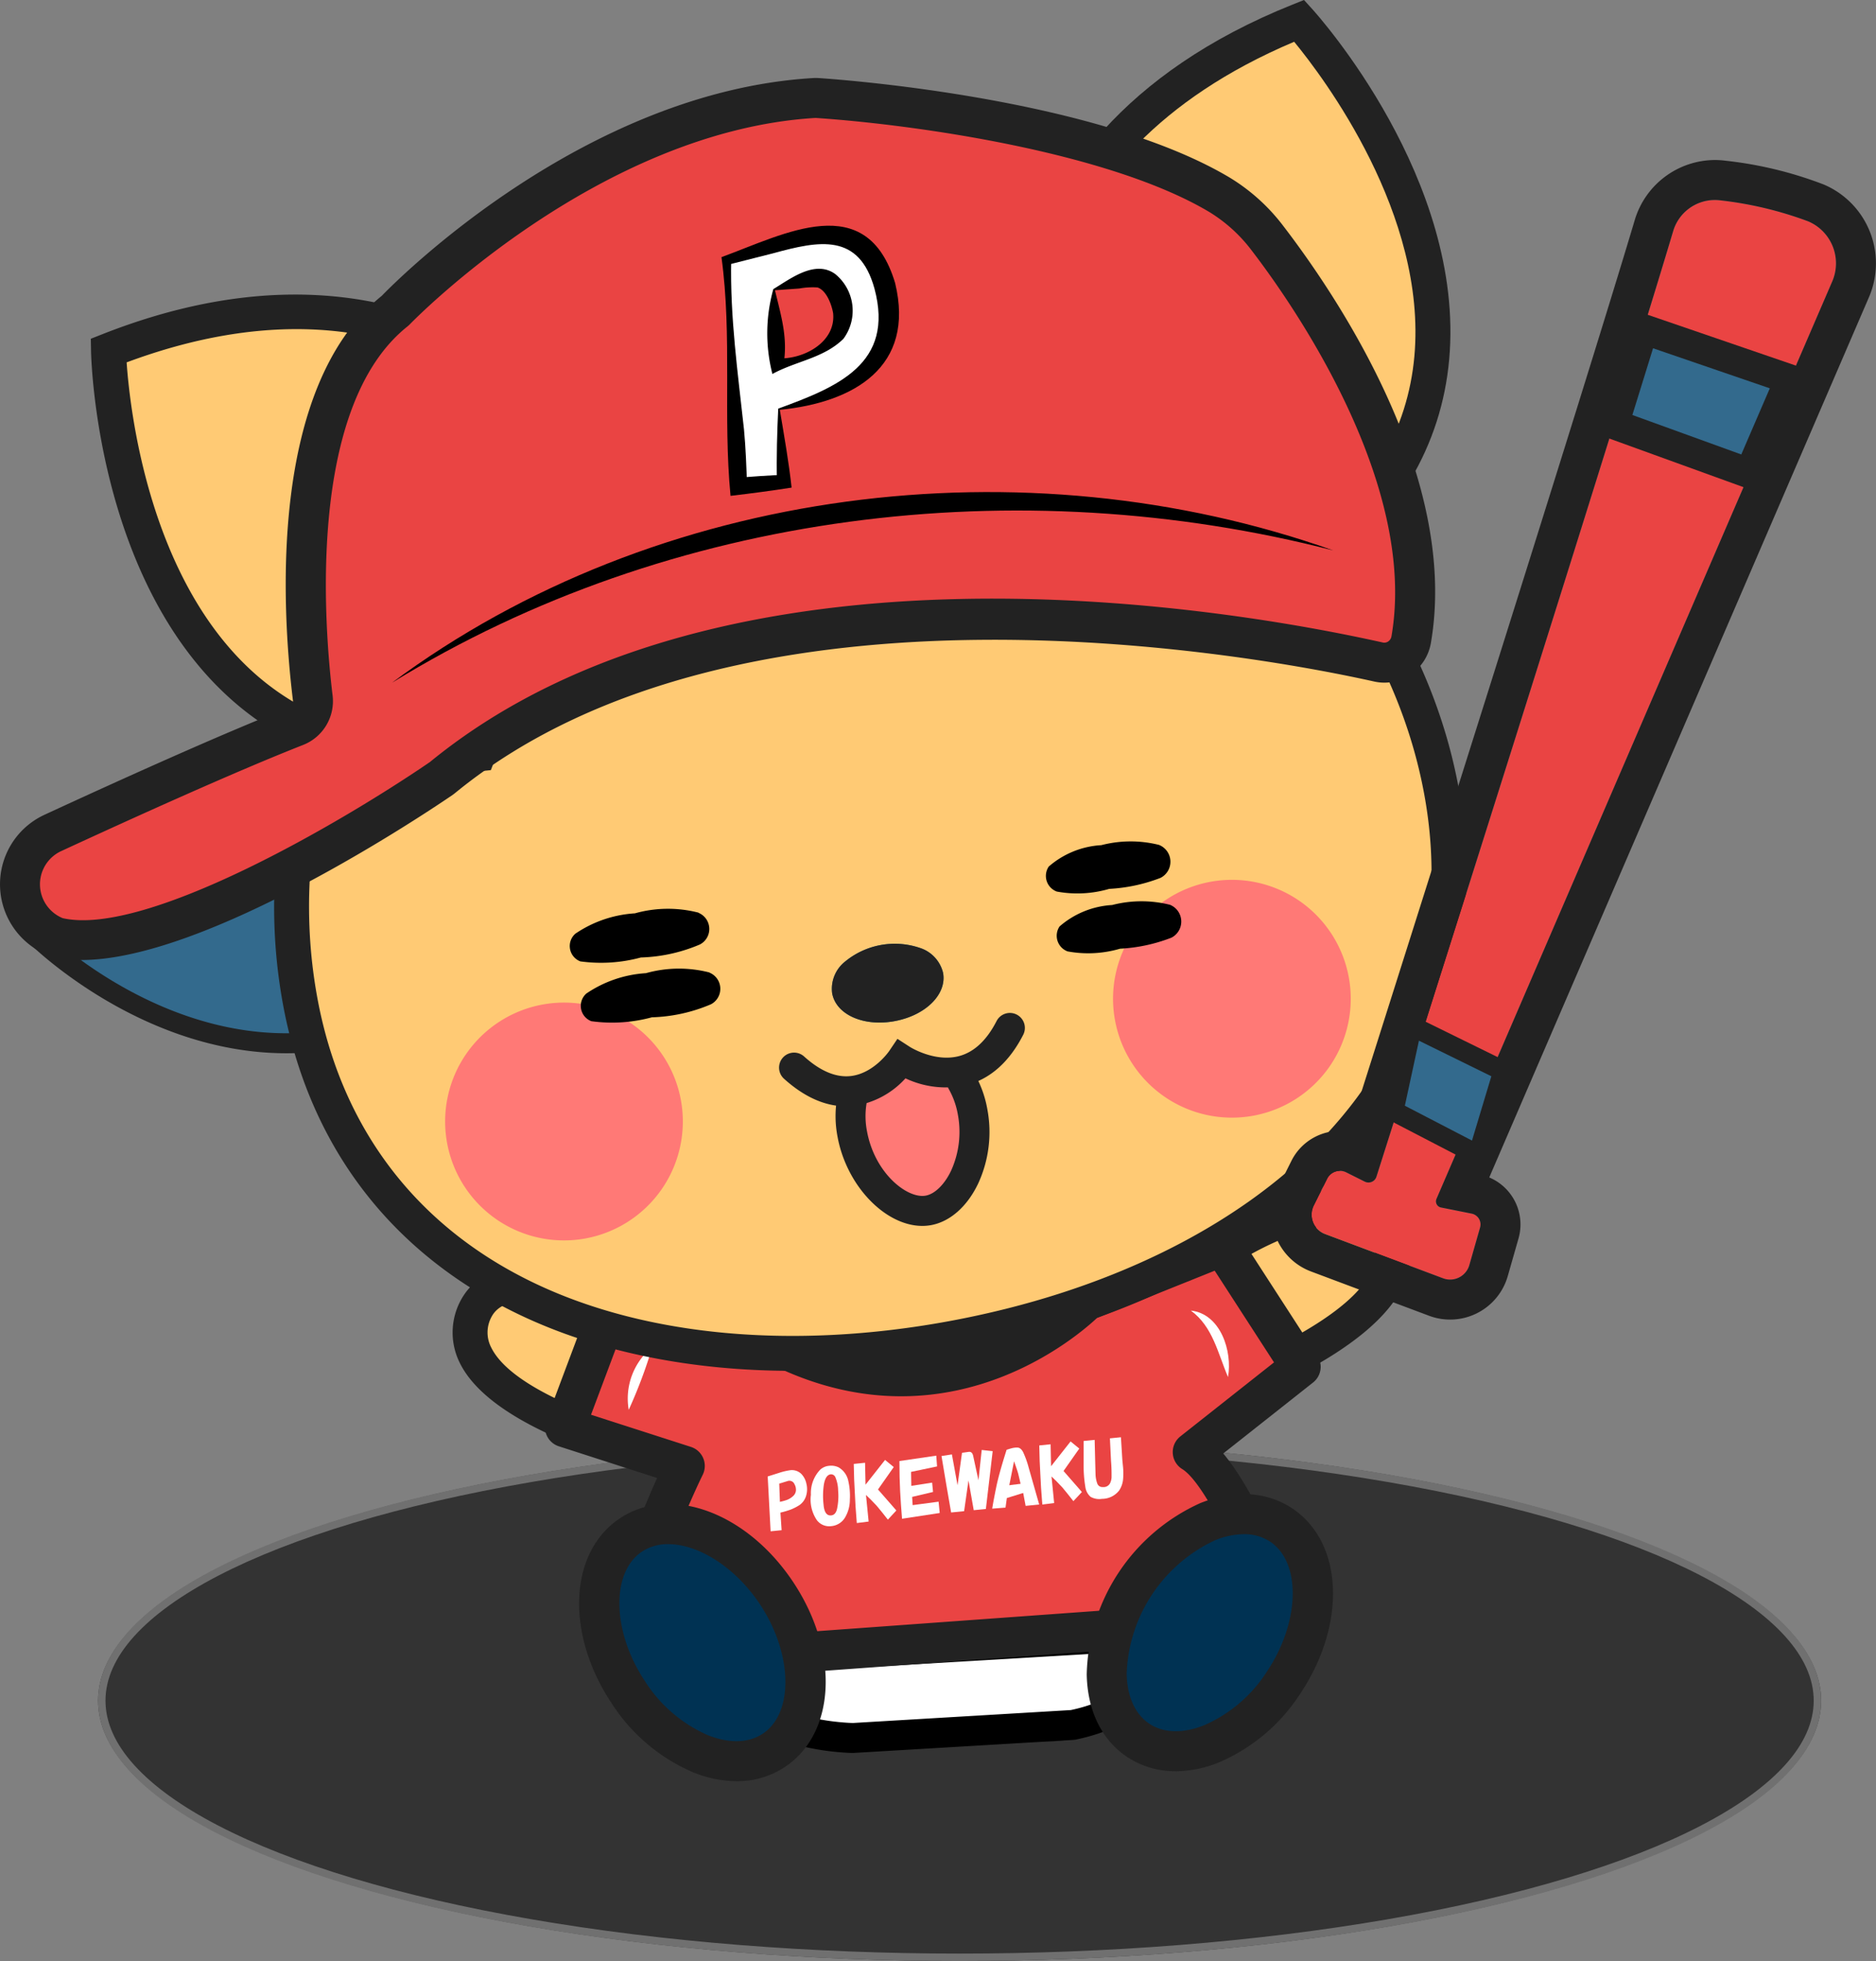 <svg xmlns="http://www.w3.org/2000/svg" xmlns:xlink="http://www.w3.org/1999/xlink" width="252.559" height="263.876" viewBox="0 0 252.559 263.876">
  <rect x="0" y="0" width="252.559" height="263.876" fill="#808080" stroke="none"/>
  <defs>
    <clipPath id="clip-path">
      <rect id="長方形_69" data-name="長方形 69" width="252.559" height="239.681" fill="none"/>
    </clipPath>
  </defs>
  <g id="グループ_115" data-name="グループ 115" transform="translate(-30.3 24.638)">
    <g id="楕円形_7" data-name="楕円形 7" transform="translate(43.503 169.166)" fill="#333" stroke="#707070" stroke-width="1">
      <ellipse cx="115.985" cy="35.036" rx="115.985" ry="35.036" stroke="none"/>
      <ellipse cx="115.985" cy="35.036" rx="115.485" ry="34.536" fill="none"/>
    </g>
    <g id="グループ_127" data-name="グループ 127" transform="translate(30.3 -24.638)">
      <g id="グループ_126" data-name="グループ 126" clip-path="url(#clip-path)">
        <path id="パス_1676" data-name="パス 1676" d="M3.593,99.1s19.557,19.827,43.884,13.079L59.583,77.749S7.908,88.16,3.593,99.1" transform="translate(1.239 26.818)" fill="#336a8d"/>
        <path id="パス_1677" data-name="パス 1677" d="M37.722,115.368c-19.757,0-34.511-14.689-34.683-14.864l-.615-.624.32-.814C7.2,87.77,54.357,77.969,59.72,76.888l2.319-.467L48.917,113.747l-.676.187a39.241,39.241,0,0,1-10.519,1.434M5.651,99.271c3.606,3.282,20.729,17.515,41.2,12.25l11.08-31.513C42.874,83.209,10.589,91.5,5.651,99.271" transform="translate(0.836 26.36)" fill="#222"/>
        <path id="パス_1678" data-name="パス 1678" d="M75.967,152.131s-34.578-7.171-28.106-20.317c4.044-7.685,20.222,0,20.222,0l19.483,5.77Z" transform="translate(16.231 44.289)" fill="#ffca74"/>
        <path id="パス_1679" data-name="パス 1679" d="M77.508,155.335l-1.418-.293c-2.543-.529-24.986-5.44-29.825-15.348a9.134,9.134,0,0,1,.086-8.312c4.853-9.23,20.647-2.343,23.173-1.167l22.664,6.71Zm-22.015-24c-2.238,0-4.106.578-4.948,2.177a4.388,4.388,0,0,0-.052,4.109c3.031,6.206,18.048,10.84,25.152,12.5l8.507-10.668-16.474-4.906c-2.4-1.136-7.951-3.208-12.184-3.208" transform="translate(15.628 43.683)" fill="#222"/>
        <path id="パス_1680" data-name="パス 1680" d="M122.729,146.746s33.592-10.891,25.73-23.254c-4.857-7.2-20.1,2.2-20.1,2.2l-18.74,7.854Z" transform="translate(37.81 41.661)" fill="#ffca74"/>
        <path id="パス_1681" data-name="パス 1681" d="M123.139,150.039l-16.6-16.7,21.8-9.139c2.385-1.442,17.332-10,23.129-1.415a9.173,9.173,0,0,1,1.025,8.308c-3.732,10.376-25.509,17.7-27.98,18.5Zm-8.331-15.062,9.616,9.677c6.882-2.418,21.305-8.659,23.643-15.157a4.418,4.418,0,0,0-.534-4.132c-2.889-4.282-13.424.814-16.883,2.94l-.324.167Z" transform="translate(36.751 41.051)" fill="#222"/>
        <path id="パス_1682" data-name="パス 1682" d="M138.291,157.619a23.374,23.374,0,0,0-1.748-4.048l-11.955-26.71-18.951,3.72v-.305l-.81.153-.808-.153v.305L83.234,134.5,73.11,153.57a23.474,23.474,0,0,0-1.748,4.048,23.735,23.735,0,0,0,20.744,30.589h25.442a23.735,23.735,0,0,0,20.743-30.589" transform="translate(24.252 43.759)" fill="#ffca74"/>
        <path id="パス_1683" data-name="パス 1683" d="M118.251,191.247l-25.734-.008a26.088,26.088,0,0,1-22.8-33.63,25.333,25.333,0,0,1,1.917-4.456L82.29,133.085l19.979-3.77v-1.194l3.162.6,3.163-.6v.284l17.98-3.53,12.691,28.349a25.38,25.38,0,0,1,1.879,4.386,26.088,26.088,0,0,1-22.8,33.63ZM92.81,186.539h25.243A21.384,21.384,0,0,0,136.648,159a20.8,20.8,0,0,0-1.579-3.638l-.07-.143-11.191-25-19.921,3.911V133.8l-18.5,3.491-9.593,18.068A20.841,20.841,0,0,0,74.216,159,21.383,21.383,0,0,0,92.81,186.539" transform="translate(23.648 43.073)" fill="#222"/>
        <path id="パス_1684" data-name="パス 1684" d="M100.985,174.748l-.315,0-.346,0-.137-.005c-8.878-.091-14.122-1.6-16.556-4.754-1.642-2.126-1.986-4.98-1.05-8.722,2.043-8.16,9.5-11.892,15.795-12.664a12.666,12.666,0,0,1,1.981-.165l.4.007.233-.007a13.137,13.137,0,0,1,2.023.169c6.255.768,13.71,4.5,15.753,12.66.936,3.742.592,6.6-1.052,8.722-2.433,3.153-7.677,4.663-16.5,4.753Zm-.347-2.693.347,0,.208-.007c7.813-.079,12.524-1.294,14.387-3.707,1.123-1.454,1.3-3.494.57-6.425-1.711-6.839-8.1-9.985-13.513-10.649a10.686,10.686,0,0,0-1.653-.144l-.3.011-.225-.007a9.285,9.285,0,0,0-1.717.134c-5.452.67-11.844,3.816-13.554,10.655-.734,2.931-.553,4.971.569,6.425,1.864,2.413,6.575,3.627,14.4,3.707Z" transform="translate(28.308 51.201)"/>
        <path id="パス_1685" data-name="パス 1685" d="M90.854,177.754c-6.579-1.947-11.54-7.234-8.64-21.586a55.717,55.717,0,0,1,2.959-9.7l5.193-12.928h22.023l5.191,12.928a55.6,55.6,0,0,1,2.959,9.7c2.9,14.352-2.059,19.639-8.64,21.586a20.888,20.888,0,0,1-5.942.787H96.8a20.9,20.9,0,0,1-5.942-.787" transform="translate(28.067 46.063)" fill="#fff"/>
        <path id="パス_1686" data-name="パス 1686" d="M74.993,166.83l53.442-3.171a1.342,1.342,0,0,1,1.427,1.267c.125,2.674-.787,8.594-10.805,10.712a1.442,1.442,0,0,1-.227.031l-29.4,1.742a1.083,1.083,0,0,1-.114,0c-.847-.023-9.447-.352-12.543-4.085a11.831,11.831,0,0,1-2.835-4.423,1.39,1.39,0,0,1,1.052-2.074" transform="translate(25.454 56.451)" fill="#fff"/>
        <path id="パス_1687" data-name="パス 1687" d="M89.841,179.946c-.03,0-.055,0-.071,0-1.691-.047-10.285-.495-13.921-4.687A14.563,14.563,0,0,1,72.6,170.2a3.669,3.669,0,0,1,.211-3.354,3.221,3.221,0,0,1,2.582-1.516l53.44-3.17a3.346,3.346,0,0,1,2.46.858,3.3,3.3,0,0,1,1.1,2.329c.144,3.021-.78,10.32-12.4,12.78a3.914,3.914,0,0,1-.5.067l-29.419,1.743c-.044,0-.152.005-.229.005M76.612,169.3a9.783,9.783,0,0,0,1.978,3,2.28,2.28,0,0,1,.254.256c2.05,2.468,8.123,3.275,11.047,3.357l29.336-1.74c7.49-1.588,9.015-5.4,9.136-7.941Zm-1.1-1.956h0Z" transform="translate(24.936 55.934)"/>
        <path id="パス_1688" data-name="パス 1688" d="M63.735,129.925l-7.183,19.132,16.137,5.2s-8.9,18.244-8.005,26.8l88.58-6.413s-6.83-18.945-12.193-22.255L155.6,140.917l-10.519-16.255-18.376,7.373s-19.09,20-45.113,3.977Z" transform="translate(19.507 43)" fill="#ea4443"/>
        <path id="パス_1689" data-name="パス 1689" d="M65.372,184.44a2.691,2.691,0,0,1-2.674-2.409c-.761-7.257,4.383-19.764,6.952-25.461l-13.233-4.265a2.688,2.688,0,0,1-1.692-3.5l7.181-19.132a2.683,2.683,0,0,1,3.387-1.6l17.857,6.087a2.7,2.7,0,0,1,.543.254c23.788,14.645,41.038-2.8,41.762-3.548a2.742,2.742,0,0,1,.94-.635l18.375-7.372a2.693,2.693,0,0,1,3.26,1.034l10.519,16.254a2.69,2.69,0,0,1-.592,3.572l-12.092,9.552c4.966,5.927,9.61,18.349,10.621,21.156a2.691,2.691,0,0,1-2.337,3.6l-88.579,6.414c-.066,0-.132.007-.2.007m-4.62-36.39L74.2,152.386a2.69,2.69,0,0,1,1.594,3.739c-2.1,4.3-7.018,15.7-7.716,22.731l82.075-5.942c-2.855-7.174-7.1-15.872-9.807-17.542a2.687,2.687,0,0,1-.256-4.4l12.609-9.959-7.985-12.338-15.833,6.351C125.7,138,106.3,154.45,81.132,139.152L66.025,134Z" transform="translate(18.817 42.311)" fill="#222"/>
        <path id="パス_1690" data-name="パス 1690" d="M66.134,134.774a65.381,65.381,0,0,1-3.17,8.446,8.931,8.931,0,0,1,3.17-8.446" transform="translate(21.678 46.488)" fill="#fff"/>
        <path id="パス_1691" data-name="パス 1691" d="M119.205,131.126c3.994.421,5.623,5.477,5,8.941-1.365-3.189-2.043-6.789-5-8.941" transform="translate(41.118 45.23)" fill="#fff"/>
        <path id="パス_1692" data-name="パス 1692" d="M83.87,161.805c-5.308-8.005-14.09-11.525-19.613-7.863s-5.7,13.123-.39,21.128,14.09,11.525,19.613,7.861,5.7-13.121.39-21.126" transform="translate(20.695 52.6)" fill="#003253"/>
        <path id="パス_1693" data-name="パス 1693" d="M79.164,187.778a15.8,15.8,0,0,1-5.875-1.209,24.5,24.5,0,0,1-10.967-9.315c-6.223-9.385-5.72-20.3,1.145-24.856s17.121-.768,23.344,8.617,5.719,20.3-1.147,24.856a11.612,11.612,0,0,1-6.5,1.907m-9.185-31.9a6.3,6.3,0,0,0-3.539,1c-4.206,2.789-4.039,10.757.366,17.4a19.1,19.1,0,0,0,8.484,7.3c2.859,1.146,5.486,1.079,7.4-.19,4.207-2.788,4.04-10.757-.363-17.4-3.331-5.022-8.3-8.107-12.348-8.107" transform="translate(19.995 51.903)" fill="#222"/>
        <path id="パス_1694" data-name="パス 1694" d="M79.068,187.354a15.493,15.493,0,0,1-5.748-1.182,25.609,25.609,0,0,1-15.07-22.727c.087-4.788,1.974-8.641,5.31-10.854,6.709-4.445,16.757-.7,22.875,8.523s5.658,19.94-1.05,24.389a11.272,11.272,0,0,1-6.316,1.851m-9.2-31.888a6.611,6.611,0,0,0-3.707,1.049c-2.008,1.333-3.146,3.824-3.2,7.017A20.937,20.937,0,0,0,75.071,181.8c2.964,1.189,5.7,1.11,7.712-.221,4.358-2.89,4.234-11.072-.272-17.866-3.393-5.116-8.478-8.25-12.644-8.25" transform="translate(20.091 51.99)" fill="#222"/>
        <path id="パス_1695" data-name="パス 1695" d="M134.651,174.07c-5.308,8.005-14.09,11.525-19.613,7.863s-5.7-13.123-.39-21.128,14.09-11.525,19.613-7.861,5.7,13.121.39,21.126" transform="translate(38.211 52.256)" fill="#003253"/>
        <path id="パス_1696" data-name="パス 1696" d="M120.741,186.773a11.612,11.612,0,0,1-6.5-1.907c-3.431-2.276-5.369-6.227-5.46-11.128A25.938,25.938,0,0,1,124.062,150.7c4.546-1.825,8.944-1.576,12.376.7,6.865,4.554,7.368,15.471,1.145,24.856a24.5,24.5,0,0,1-10.967,9.315,15.822,15.822,0,0,1-5.875,1.209m9.176-31.9a10.433,10.433,0,0,0-3.853.812,20.61,20.61,0,0,0-11.905,17.952c.056,3.08,1.142,5.474,3.056,6.743s4.542,1.336,7.4.19a19.1,19.1,0,0,0,8.484-7.3c4.4-6.641,4.571-14.609.366-17.4a6.321,6.321,0,0,0-3.547-1" transform="translate(37.521 51.563)" fill="#222"/>
        <path id="パス_1697" data-name="パス 1697" d="M120.667,186.354a11.269,11.269,0,0,1-6.316-1.851c-6.709-4.449-7.17-15.16-1.05-24.389s16.167-12.972,22.875-8.522c3.335,2.211,5.221,6.066,5.31,10.852a25.609,25.609,0,0,1-15.07,22.727,15.493,15.493,0,0,1-5.748,1.182m9.2-31.888c-4.167,0-9.25,3.134-12.644,8.25-4.506,6.795-4.629,14.976-.272,17.866,2.007,1.33,4.746,1.409,7.711.221a20.935,20.935,0,0,0,12.117-18.271c-.059-3.193-1.2-5.684-3.2-7.015a6.609,6.609,0,0,0-3.707-1.05" transform="translate(37.597 51.644)" fill="#222"/>
        <path id="パス_1698" data-name="パス 1698" d="M183.978,95.281c7.115,38.729-23.46,65.855-65.888,73.649s-80.648-6.694-87.762-45.424,20.471-82.12,62.9-89.914,83.635,22.961,90.75,61.69" transform="translate(10.076 11.168)" fill="#ffca74"/>
        <path id="パス_1699" data-name="パス 1699" d="M97.257,173.9c-13.646,0-26.241-2.537-36.691-7.506-17.385-8.267-28.431-22.742-31.942-41.857C20.979,82.926,51.255,39.628,93.415,31.883c20.8-3.814,42.25,1.075,60.393,13.787,17.469,12.238,29.532,30.386,33.1,49.794,3.513,19.117-1.668,36.57-14.979,50.478-12.143,12.685-30.895,21.887-52.8,25.912a121.465,121.465,0,0,1-21.869,2.05M107.293,35.327a71.921,71.921,0,0,0-13.028,1.188c-39.692,7.291-68.2,48.026-61.012,87.173,3.228,17.569,13.371,30.866,29.334,38.458,14.972,7.12,34.749,8.926,55.688,5.074s38.784-12.559,50.248-24.536c12.223-12.769,16.977-28.8,13.751-46.371-3.343-18.2-14.7-35.255-31.168-46.789a76.283,76.283,0,0,0-43.814-14.2" transform="translate(9.465 10.562)" fill="#222"/>
        <path id="パス_1700" data-name="パス 1700" d="M96.578,98.246c.385,2.1-2.052,4.3-5.446,4.925s-6.456-.572-6.84-2.668,2.052-4.3,5.446-4.925,6.456.572,6.84,2.668" transform="translate(29.062 32.911)" fill="#336a8d"/>
        <path id="パス_1701" data-name="パス 1701" d="M89.686,105.029c-3.292,0-5.933-1.543-6.372-3.937a4.669,4.669,0,0,1,1.726-4.257,10.532,10.532,0,0,1,10.079-1.851,4.668,4.668,0,0,1,3.127,3.364c.527,2.87-2.339,5.721-6.526,6.491a11.268,11.268,0,0,1-2.034.19M91.861,97.1a8.6,8.6,0,0,0-1.536.141,7.277,7.277,0,0,0-3.481,1.584,2.11,2.11,0,0,0-.886,1.777c.215,1.167,2.516,2.1,5.276,1.587s4.58-2.192,4.366-3.36c-.1-.53-.629-1.021-1.459-1.344a6.354,6.354,0,0,0-2.28-.386" transform="translate(28.717 32.566)" fill="#336a8d"/>
        <path id="パス_1702" data-name="パス 1702" d="M96.578,98.246c.385,2.1-2.052,4.3-5.446,4.925s-6.456-.572-6.84-2.668,2.052-4.3,5.446-4.925,6.456.572,6.84,2.668" transform="translate(29.062 32.911)" fill="#222"/>
        <path id="パス_1703" data-name="パス 1703" d="M89.686,105.029c-3.292,0-5.933-1.543-6.372-3.937a4.669,4.669,0,0,1,1.726-4.257,10.532,10.532,0,0,1,10.079-1.851,4.668,4.668,0,0,1,3.127,3.364c.527,2.87-2.339,5.721-6.526,6.491a11.268,11.268,0,0,1-2.034.19M91.861,97.1a8.6,8.6,0,0,0-1.536.141,7.277,7.277,0,0,0-3.481,1.584,2.11,2.11,0,0,0-.886,1.777c.215,1.167,2.516,2.1,5.276,1.587s4.58-2.192,4.366-3.36c-.1-.53-.629-1.021-1.459-1.344a6.354,6.354,0,0,0-2.28-.386" transform="translate(28.717 32.566)" fill="#222"/>
        <path id="パス_1704" data-name="パス 1704" d="M85.15,110.231a12.543,12.543,0,0,0,.066,4.434c1.193,6.5,6.415,10.985,10.263,10.278s7.134-6.756,5.939-13.254a12.653,12.653,0,0,0-1.411-3.989l-7.775-1.049Z" transform="translate(29.314 36.788)" fill="#ff7976"/>
        <path id="パス_1705" data-name="パス 1705" d="M76.295,113.419a16,16,0,1,1-18.626-12.845,16,16,0,0,1,18.626,12.845" transform="translate(15.369 34.599)" fill="#ff7976"/>
        <path id="パス_1706" data-name="パス 1706" d="M143.152,101.137a16,16,0,1,1-18.626-12.845,16,16,0,0,1,18.626,12.845" transform="translate(38.431 30.363)" fill="#ff7976"/>
        <path id="パス_1707" data-name="パス 1707" d="M87,113.909c-2.812,0-5.615-1.244-8.349-3.708a2.017,2.017,0,0,1,2.7-3c2.2,1.986,4.331,2.871,6.323,2.629,3.084-.377,5.109-3.325,5.13-3.354l1.114-1.648,1.669,1.081c.027.016,3.354,2.122,6.661,1.233,2.005-.541,3.692-2.121,5.014-4.7a2.017,2.017,0,1,1,3.591,1.839c-1.872,3.654-4.429,5.93-7.6,6.769A12.687,12.687,0,0,1,95,110.143a11.587,11.587,0,0,1-6.785,3.689,9.621,9.621,0,0,1-1.21.077" transform="translate(26.9 34.958)" fill="#222"/>
        <path id="パス_1708" data-name="パス 1708" d="M95.315,128.129c-4.956,0-10.189-5.351-11.412-12.006a14.585,14.585,0,0,1-.069-5.146,2.017,2.017,0,1,1,3.974.694,10.582,10.582,0,0,0,.063,3.723c1.041,5.673,5.444,9.123,7.915,8.659,1.223-.225,2.526-1.5,3.4-3.342a12.622,12.622,0,0,0,.916-7.564,10.7,10.7,0,0,0-1.18-3.357,2.017,2.017,0,1,1,3.506-1.993,14.689,14.689,0,0,1,1.642,4.621,16.519,16.519,0,0,1-1.244,10.033c-1.469,3.073-3.77,5.1-6.316,5.571a6.669,6.669,0,0,1-1.2.108" transform="translate(28.85 36.83)" fill="#222"/>
        <path id="パス_1709" data-name="パス 1709" d="M75.728,51.644s-20.037-32.9-64.865-15.231c0,0,1.119,59.205,49.8,54.257Z" transform="translate(3.747 10.762)" fill="#ffca74"/>
        <path id="パス_1710" data-name="パス 1710" d="M55.641,93.916c-10.9,0-20.155-3.323-27.59-9.915C9.909,67.92,9.145,38.307,9.121,37.053L9.09,35.419l1.521-.6c24.023-9.468,41.138-4.609,51.268,1.134A48.128,48.128,0,0,1,78.35,51.016l.6.991L62.947,93.464l-1.438.145a57.877,57.877,0,0,1-5.868.307M13.913,38.595c.434,6.294,2.978,29.238,17.276,41.9,7.4,6.555,16.954,9.428,28.414,8.562l14.1-36.526c-3.594-5.111-22.2-27.92-59.793-13.934" transform="translate(3.135 10.166)" fill="#222"/>
        <path id="パス_1711" data-name="パス 1711" d="M102.886,57.669s-8-37.68,36.727-55.593c0,0,39.815,43.834,1.013,73.639Z" transform="translate(35.297 0.716)" fill="#ffca74"/>
        <path id="パス_1712" data-name="パス 1712" d="M141.5,79.177l-40.09-19.168-.242-1.135c-.083-.4-7.879-39.829,38.157-58.267L140.845,0l1.1,1.21c.842.927,20.606,22.992,18.447,47.14-1.04,11.627-7.01,21.7-17.744,29.948Zm-35.915-22.39,35.321,16.89c8.937-7.234,13.913-15.89,14.8-25.747,1.7-19.05-12.184-37.446-16.185-42.31-36.947,15.62-34.827,44.983-33.931,51.168" transform="translate(34.708 0)" fill="#222"/>
        <path id="パス_1713" data-name="パス 1713" d="M184.877,85.7C168.45,82.03,98.424,68.9,58.891,101.241c-.066.052-.125.1-.2.145-2.067,1.414-36.426,24.69-51.438,21.426a3.7,3.7,0,0,1-.776-.266c-.02-.009-.042-.02-.065-.03a7.61,7.61,0,0,1,0-13.814c10-4.616,23.781-10.843,32.72-14.346a3.635,3.635,0,0,0,2.281-3.834c-1.161-9.5-3.654-40.392,11.1-52.1,0,0,25.556-26.743,56.354-28.611a3.893,3.893,0,0,1,.516,0c3.259.219,36.745,2.7,54.062,13a23.32,23.32,0,0,1,6.531,5.912c6.477,8.441,23.024,32.525,19.307,53.98a3.675,3.675,0,0,1-4.411,3" transform="translate(0.69 3.381)" fill="#ea4443"/>
        <path id="パス_1714" data-name="パス 1714" d="M10.985,126.489a16.942,16.942,0,0,1-3.611-.358,6.356,6.356,0,0,1-1.323-.449,10.3,10.3,0,0,1-.074-18.73C16,102.324,29.844,96.069,38.842,92.543a.95.95,0,0,0,.593-1c-1.5-12.279-3.325-42.1,11.955-54.42C53.637,34.8,78.71,9.677,109.4,7.816a5.93,5.93,0,0,1,.861,0c3.782.253,37.462,2.792,55.257,13.37a25.954,25.954,0,0,1,7.29,6.586c7.245,9.441,23.68,33.806,19.823,56.078a6.455,6.455,0,0,1-2.752,4.245,6.277,6.277,0,0,1-4.9.916c-13.825-3.087-84.751-16.867-123.7,15-.124.1-.238.187-.364.276-3.551,2.425-33.028,22.2-49.932,22.2M109.811,13.182l-.087,0C80.371,14.965,55.4,40.711,55.15,40.971l-.272.247C41.2,52.072,43.688,81.978,44.776,90.886a6.332,6.332,0,0,1-3.97,6.664c-8.877,3.479-22.614,9.69-32.574,14.287a4.919,4.919,0,0,0,.005,8.929l.137.065a1.163,1.163,0,0,0,.147.044c11.147,2.418,37.152-12.688,49.348-21.019C97.726,67.246,166.134,79.295,186.153,83.763a.925.925,0,0,0,.733-.137,1.032,1.032,0,0,0,.442-.694c3.594-20.739-13.475-44.953-18.791-51.882a20.606,20.606,0,0,0-5.77-5.237c-13.58-8.072-39.622-11.736-52.871-12.628l-.085,0" transform="translate(0 2.691)" fill="#222"/>
        <path id="パス_1715" data-name="パス 1715" d="M79.792,46.98l.655,9.752-6.115.611-1.607-30.4,6.6-2.083a35.839,35.839,0,0,1,6.036-1.395,7.58,7.58,0,0,1,5.895,1.946,10.908,10.908,0,0,1,2.931,5.567,12.431,12.431,0,0,1-.253,6.992,9.575,9.575,0,0,1-3.479,4.781A28.257,28.257,0,0,1,85.482,45.3a48.545,48.545,0,0,1-5.69,1.676m-.656-16.087.375,10.1a26.96,26.96,0,0,0,3.7-1,10.654,10.654,0,0,0,3.872-2.444,4.724,4.724,0,0,0,1.3-2.823,6.363,6.363,0,0,0-.83-3.559,3.037,3.037,0,0,0-3.81-1.678Z" transform="translate(25.085 8.087)" fill="#fff"/>
        <path id="パス_1716" data-name="パス 1716" d="M80.073,47.358c.639,3.822,1.21,7.043,1.584,10.464-2.722.429-5.483.787-8.219,1.112-1.033-10.686.242-21.46-1.22-32.12,8.54-3.128,19.558-9.211,23.374,3.469,2.749,11.307-5.552,16.088-15.519,17.075m-.218-.159c7.973-2.912,15.677-6.027,12.961-16.154-2.082-7.533-7.458-6.442-13.6-4.761l-6.126,1.553.438-.631c-.168,7.635.894,15.2,1.72,22.774.241,2.527.324,5.064.414,7.6l-1.268-1.089c2.043-.159,4.087-.3,6.136-.4l-.843,1c-.083-3.465.031-6.874.172-9.895" transform="translate(24.911 7.789)"/>
        <path id="パス_1717" data-name="パス 1717" d="M77.838,29.782c.89,3.658,1.738,6.449,1.158,9.986l-1.084-.838c3.556.315,8.161-2.06,7.758-6.066-.206-1.2-.916-3.073-2.1-3.458a10.024,10.024,0,0,0-2.452.14Zm-.219-.156c2.258-1.348,5.6-4,8.327-2.031a6.355,6.355,0,0,1,1.11,8.718c-2.66,2.623-6.417,3-9.561,4.734a22.044,22.044,0,0,1,.125-11.421" transform="translate(26.491 9.276)"/>
        <path id="パス_1718" data-name="パス 1718" d="M39.254,74.871C74.931,48.4,124.335,42.341,165.968,57.088,123.509,46.166,76.784,51.8,39.254,74.871" transform="translate(13.54 16.981)"/>
        <path id="パス_1719" data-name="パス 1719" d="M78.56,152.8l.16,2.367-1.483.148-.391-7.378,1.6-.506a8.825,8.825,0,0,1,1.466-.339,1.839,1.839,0,0,1,1.43.472,2.643,2.643,0,0,1,.713,1.35,3.036,3.036,0,0,1-.062,1.7,2.335,2.335,0,0,1-.846,1.159,6.753,6.753,0,0,1-1.205.62,11.6,11.6,0,0,1-1.383.408m-.159-3.9.091,2.45a6.743,6.743,0,0,0,.9-.243,2.56,2.56,0,0,0,.939-.594,1.135,1.135,0,0,0,.316-.683,1.533,1.533,0,0,0-.2-.865.737.737,0,0,0-.924-.408Z" transform="translate(26.507 50.737)" fill="#fff"/>
        <path id="パス_1720" data-name="パス 1720" d="M83.9,154.776a2.069,2.069,0,0,1-1.925-.808,4.922,4.922,0,0,1-.8-3.417,4.544,4.544,0,0,1,1.275-3.393,2.05,2.05,0,0,1,1.18-.5,2.285,2.285,0,0,1,1.29.217,2.761,2.761,0,0,1,1.3,1.869,8.855,8.855,0,0,1,.2,2.438,4.7,4.7,0,0,1-.611,2.367,2.4,2.4,0,0,1-1.914,1.229m-1.011-2.82c.089.888.377,1.345.867,1.375s.806-.273.948-.9a8.368,8.368,0,0,0,.14-2.436,4.774,4.774,0,0,0-.371-1.808.623.623,0,0,0-.8-.343c-.371.141-.62.588-.75,1.344a10.49,10.49,0,0,0-.031,2.771" transform="translate(27.994 50.582)" fill="#fff"/>
        <path id="パス_1721" data-name="パス 1721" d="M86.982,146.448l.063,2.952,2.628-3.335,1.171.959-2.12,3.017,2.471,2.827L90.052,154.1q-.924-1.178-1.492-1.851-.817-.88-1.453-1.469l.356,3.578-1.594.2q-.2-2.362-.278-4.316-.087-1.257-.132-3.637Z" transform="translate(29.478 50.383)" fill="#fff"/>
        <path id="パス_1722" data-name="パス 1722" d="M90.032,146.364l4.961-.726.106,1.45-3.5.734.034,1.88,2.8-.434.125,1.256-2.816.664.071,1.108,3.49-.464.152,1.521-5.072.776q-.176-2.134-.258-3.74-.091-1.68-.094-4.025" transform="translate(31.055 50.236)" fill="#fff"/>
        <path id="パス_1723" data-name="パス 1723" d="M99.219,149.149l.437-4.079,1.477.16-.915,7.778-1.635.164-.707-4-.588,4.133-1.75.175-.635-3.665-.66-3.931,1.4-.217.76,4.15.6-4.364.872-.124q.49-.087.627.514Z" transform="translate(32.508 50.04)" fill="#fff"/>
        <path id="パス_1724" data-name="パス 1724" d="M101.258,145.126c.347-.11.608-.188.784-.231a2.743,2.743,0,0,1,.647-.065c.307-.005.57.2.792.613a12.528,12.528,0,0,1,.745,2.077l1.419,4.971-1.828.183-.327-1.736-2.2.681-.179,1.287-1.791.14q.163-1.055.551-2.937.361-1.765,1.387-4.982m.36,4.769,1.518-.191q-.21-.938-.335-1.427c-.116-.4-.3-.929-.543-1.6Z" transform="translate(34.259 49.957)" fill="#fff"/>
        <path id="パス_1725" data-name="パス 1725" d="M105.554,144.6l.063,2.952,2.628-3.335,1.171.959-2.12,3.017,2.471,2.827-1.145,1.231q-.924-1.178-1.492-1.851-.817-.88-1.453-1.469l.356,3.578-1.594.2q-.2-2.362-.278-4.316-.087-1.257-.132-3.637Z" transform="translate(35.884 49.744)" fill="#fff"/>
        <path id="パス_1726" data-name="パス 1726" d="M108.471,144.3l1.485-.148.075,3.066.044,1.61a3.986,3.986,0,0,0,.237,1.205.72.72,0,0,0,.737.465.976.976,0,0,0,.986-.522,2.065,2.065,0,0,0,.195-.749,22.486,22.486,0,0,0-.073-2.261l-.147-3.021,1.483-.148.19,3.056.079.8a9.017,9.017,0,0,1,.023,1.766,3.235,3.235,0,0,1-.538,1.552,2.929,2.929,0,0,1-2.309,1.115,2.364,2.364,0,0,1-1.527-.27,2.113,2.113,0,0,1-.7-1.275,17.976,17.976,0,0,1-.242-3.205Z" transform="translate(37.414 49.6)" fill="#fff"/>
        <path id="パス_1727" data-name="パス 1727" d="M186.351,20.062a49.559,49.559,0,0,1,11.79,2.819,6.138,6.138,0,0,1,3.243,8.084L148.1,154.424a.841.841,0,0,0,.608,1.157l4.129.826a1.485,1.485,0,0,1,1.135,1.863l-1.446,5.058a2.7,2.7,0,0,1-3.539,1.783L133.1,159.153a2.783,2.783,0,0,1-1.513-3.851l1.793-3.586a1.921,1.921,0,0,1,2.578-.859l2.487,1.243a1.119,1.119,0,0,0,1.571-.658C143.739,139.736,172.6,48.91,179.961,24.21a5.859,5.859,0,0,1,6.39-4.148" transform="translate(45.288 6.902)" fill="#ea4443"/>
        <path id="パス_1728" data-name="パス 1728" d="M186.949,21.39a5.912,5.912,0,0,1,.781.052,49.56,49.56,0,0,1,11.79,2.819,6.139,6.139,0,0,1,3.243,8.084L149.48,155.8a.84.84,0,0,0,.607,1.158l4.129.826a1.485,1.485,0,0,1,1.136,1.861l-1.446,5.06a2.694,2.694,0,0,1-3.539,1.783l-15.888-5.958a2.783,2.783,0,0,1-1.513-3.851l1.793-3.587a1.918,1.918,0,0,1,2.578-.858l2.487,1.243a1.121,1.121,0,0,0,1.571-.658C145.117,141.115,173.983,50.29,181.34,25.59a5.86,5.86,0,0,1,5.608-4.2m0-5.38a11.31,11.31,0,0,0-10.765,8.044c-6.718,22.557-31.708,101.309-38.506,122.7a7.286,7.286,0,0,0-7.729,3.935l-1.794,3.587a8.161,8.161,0,0,0,4.436,11.293l15.888,5.958a8.073,8.073,0,0,0,10.6-5.343l1.446-5.058a6.861,6.861,0,0,0-3.939-8.209L207.7,34.477a11.519,11.519,0,0,0-6.079-15.168,52.669,52.669,0,0,0-13.178-3.2,11.371,11.371,0,0,0-1.5-.1" transform="translate(43.908 5.522)" fill="#222"/>
        <path id="パス_1729" data-name="パス 1729" d="M165.513,32.928l-3.972,12.8L179.8,52.341,185.258,39.7Z" transform="translate(55.721 11.358)" fill="#336a8d"/>
        <path id="パス_1730" data-name="パス 1730" d="M181.54,55.546,159.685,47.63l5.156-16.622,23.772,8.15Zm-16.861-10.4,14.663,5.311,3.84-8.9-15.718-5.389Z" transform="translate(55.081 10.696)" fill="#222"/>
        <path id="パス_1731" data-name="パス 1731" d="M141.961,102.66,139.484,114.1l11.39,5.911,3.4-11.3Z" transform="translate(48.113 35.411)" fill="#336a8d"/>
        <path id="パス_1732" data-name="パス 1732" d="M152.086,122.452l-13.741-7.132L141.4,101.2l14.886,7.31ZM141.41,113.88l9.038,4.688,2.607-8.652-9.749-4.788Z" transform="translate(47.72 34.907)" fill="#222"/>
        <path id="パス_1733" data-name="パス 1733" d="M74.372,91.447a16.469,16.469,0,0,0-8.567.09,16.013,16.013,0,0,0-8.024,2.742A2.208,2.208,0,0,0,58.454,98a20.5,20.5,0,0,0,8.15-.523,21.814,21.814,0,0,0,7.962-1.758,2.351,2.351,0,0,0-.221-4.258" transform="translate(19.673 31.363)"/>
        <path id="パス_1734" data-name="パス 1734" d="M75.474,97.434a16.469,16.469,0,0,0-8.567.09,16.014,16.014,0,0,0-8.024,2.742,2.208,2.208,0,0,0,.674,3.719,20.5,20.5,0,0,0,8.15-.523,21.82,21.82,0,0,0,7.962-1.758,2.351,2.351,0,0,0-.221-4.258" transform="translate(20.053 33.428)"/>
        <path id="パス_1735" data-name="パス 1735" d="M106.146,90.928a15.262,15.262,0,0,0,7.078-.36,22.3,22.3,0,0,0,6.909-1.482,2.436,2.436,0,0,0-.219-4.434,15.742,15.742,0,0,0-7.76.036,11.813,11.813,0,0,0-7.078,2.88,2.245,2.245,0,0,0,.609,3.119,2.2,2.2,0,0,0,.461.238" transform="translate(36.112 29.038)"/>
        <path id="パス_1736" data-name="パス 1736" d="M121,90.64a15.774,15.774,0,0,0-7.76.036,11.821,11.821,0,0,0-7.08,2.881,2.246,2.246,0,0,0,1.071,3.357,15.245,15.245,0,0,0,7.074-.36,22.291,22.291,0,0,0,6.913-1.483A2.436,2.436,0,0,0,121,90.636" transform="translate(36.486 31.104)"/>
      </g>
    </g>
  </g>
</svg>
